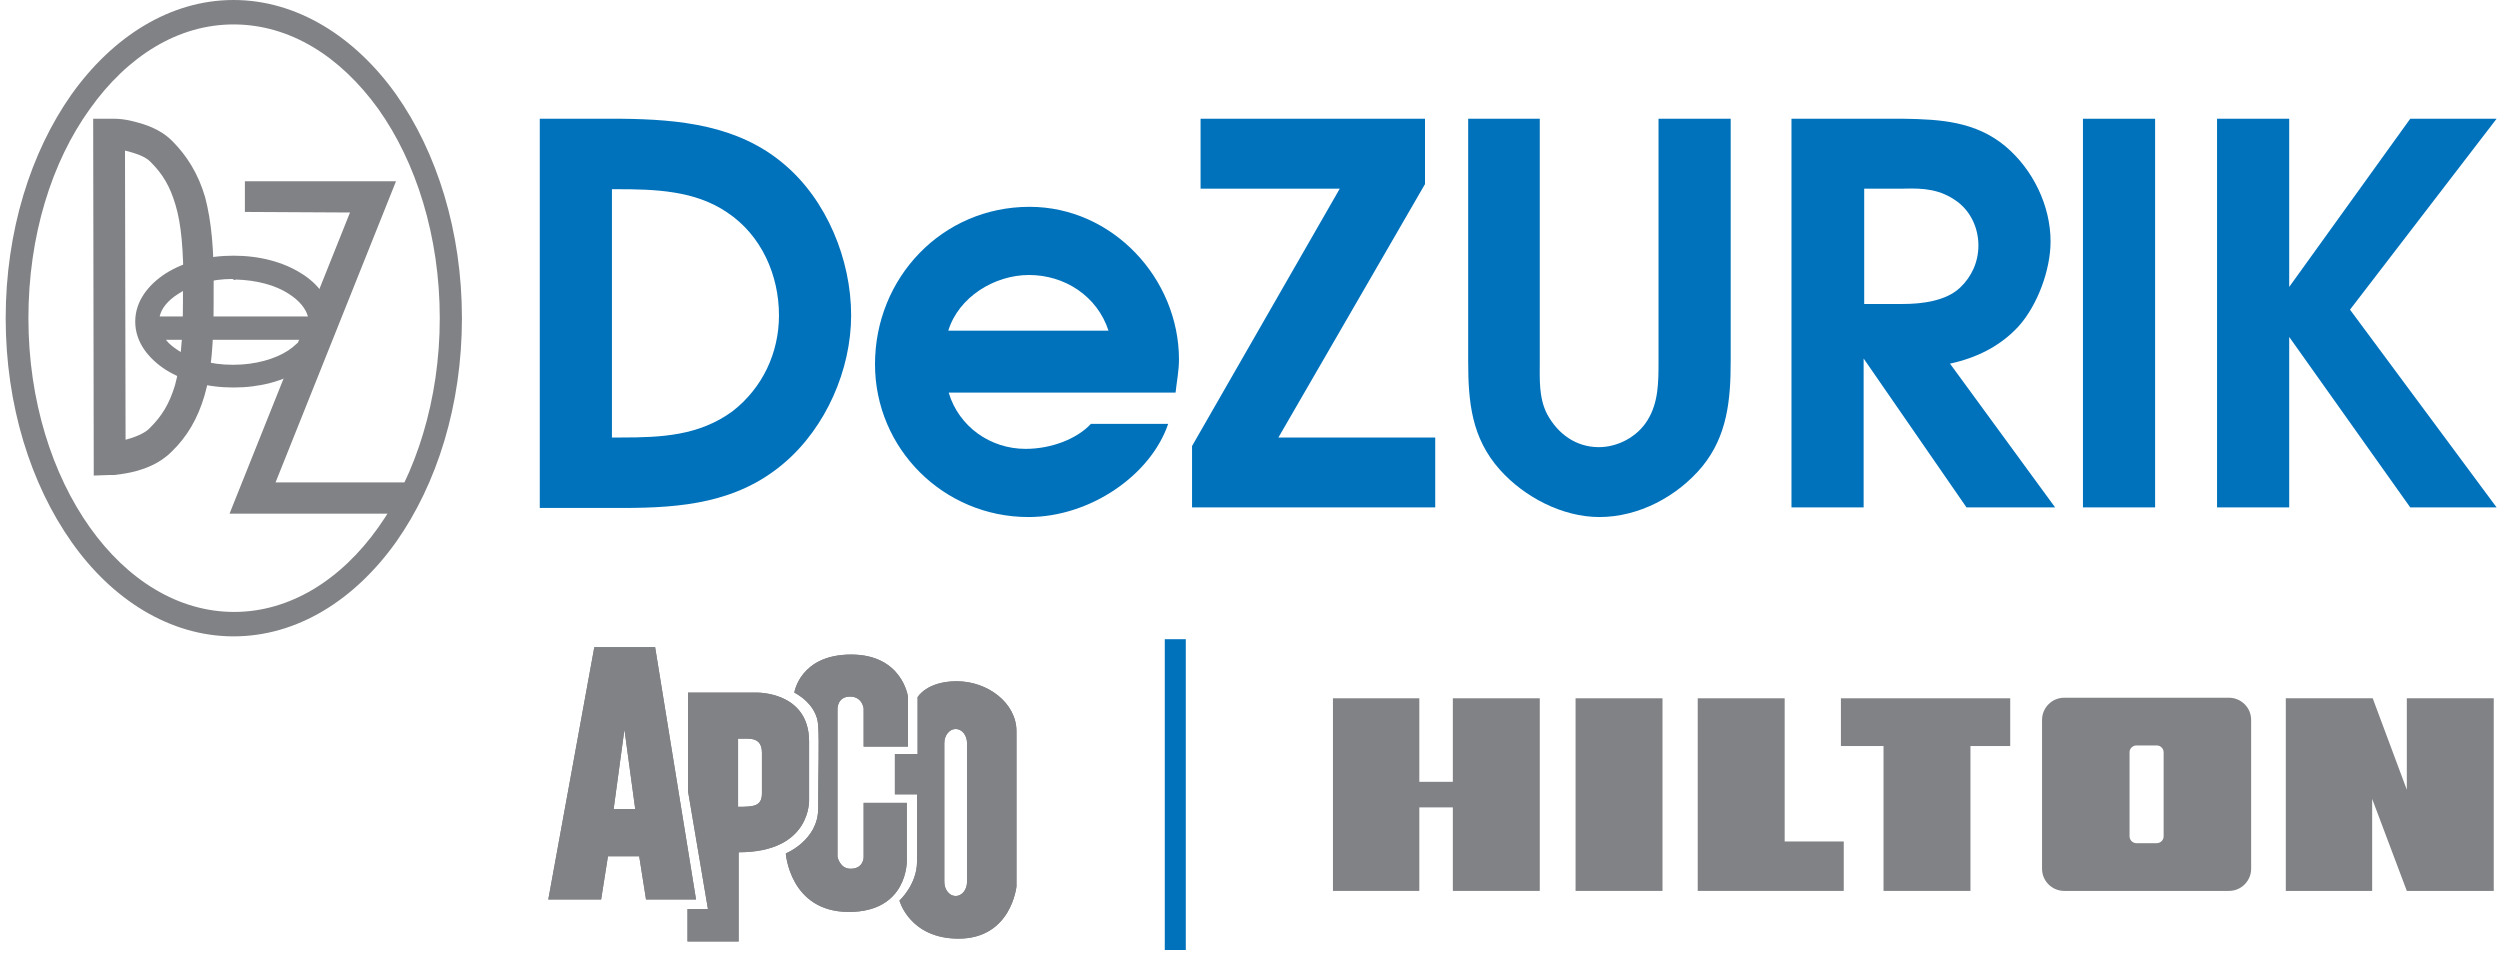 <?xml version="1.0" encoding="utf-8"?>
<!-- Generator: Adobe Illustrator 21.1.0, SVG Export Plug-In . SVG Version: 6.00 Build 0)  -->
<svg version="1.1" id="Layer_1" xmlns="http://www.w3.org/2000/svg" xmlns:xlink="http://www.w3.org/1999/xlink" x="0px" y="0px"
	 viewBox="0 0 440 168" style="enable-background:new 0 0 440 168;" xml:space="preserve">
<style type="text/css">
	.st0{fill:#808285;}
	.st1{fill:#0072BC;}
	.st2{fill-rule:evenodd;clip-rule:evenodd;fill:#808285;}
</style>
<g>
	<path class="st0" d="M53,48.1c-3.2-2-7.3-3.1-11.9-3.1c-4.6,0-8.7,1.1-11.9,3.1c-3.1,2-5.4,4.9-5.4,8.5c0,3.6,2.3,6.5,5.4,8.5
		c3.2,2,7.3,3.1,11.9,3.1c4.6,0,8.7-1.1,11.9-3.1c1.5-0.9,2.8-2.1,3.7-3.4l0.6-0.8l0.4-0.6h-5.2l-0.3,0.2c-0.4,0.4-0.9,0.8-1.5,1.2
		c-2.3,1.5-5.8,2.5-9.6,2.5c0,0,0,0-0.1,0c0,0,0,0-0.1,0c-3.8,0-7.2-1-9.5-2.5c-0.9-0.6-1.7-1.2-2.2-1.9H56v0h1.5h0.3l0.2-0.6
		c0.2-0.8,0.4-1.6,0.4-2.5C58.4,53,56.1,50,53,48.1z M40.9,49.1l0.2,0.1l0.2,0.1l0.2-0.1c3.7,0.1,7,1,9.3,2.5c1.9,1.2,3,2.6,3.4,4
		H28.1c0.3-1.4,1.4-2.8,3.3-4C33.8,50.1,37.2,49.1,40.9,49.1z"/>
	<path class="st0" d="M36.1,34.7L36.1,34.7c-1.2-4.1-3.2-7.3-5.8-9.9c-2.2-2.2-5-3-7.1-3.5c-1.2-0.3-2.3-0.4-3-0.4v0h-1l-2.8,0v0.4
		l0.1,61.9v0.1v0.4l2.8-0.1h0.4h0.4v0c0.7-0.1,1.8-0.2,3.1-0.5c2.1-0.5,4.8-1.4,7-3.6c2.7-2.6,4.6-5.8,5.8-9.9
		c1.2-4.1,1.6-9.2,1.6-16.3V51C37.7,44,37.2,38.9,36.1,34.7z M32.2,51l0,2.1c0,0,0,0.1,0,0.1c0,6.7-0.5,11.3-1.4,14.6
		c-1,3.3-2.3,5.4-4.4,7.5c-0.9,1-2.8,1.7-4.3,2.1l-0.1-50.9c1.6,0.4,3.6,1,4.5,2c2.1,2.1,3.4,4.2,4.4,7.6c1,3.3,1.4,7.9,1.4,14.6
		C32.2,50.9,32.2,51,32.2,51z"/>
	<polygon class="st0" points="48.5,84.9 69.7,31.9 43.1,31.9 43.1,37.3 61.6,37.4 40.4,90.4 41,90.4 72,90.4 72,84.9 	"/>
	<path class="st0" d="M41.1,112c-11.2,0-21.4-6.5-28.5-16.6l0,0C5.4,85.2,1,71.3,1,56l0,0c0-15.3,4.4-29.2,11.6-39.4l0,0
		C19.8,6.5,29.9,0,41.1,0l0,0c11.2,0,21.4,6.5,28.6,16.6l0,0C76.9,26.8,81.3,40.7,81.3,56l0,0h0c0,15.3-4.4,29.2-11.6,39.4l0,0
		C62.5,105.5,52.4,112,41.1,112L41.1,112L41.1,112L41.1,112z M15.8,19.2C9.1,28.5,5,41.5,5,56l0,0c0,14.5,4.2,27.5,10.8,36.8l0,0
		c6.6,9.3,15.6,14.9,25.4,14.9l0,0c9.8,0,18.8-5.6,25.4-14.9l0,0c6.6-9.3,10.8-22.4,10.8-36.8l0,0c0-14.5-4.2-27.5-10.8-36.8l0,0
		C59.9,9.9,51,4.3,41.1,4.3l0,0C31.3,4.3,22.4,9.9,15.8,19.2L15.8,19.2z"/>
	<g>
		<path class="st1" d="M95,20.9h14.3c10.2,0.1,20.6,1.1,28.7,8c7.5,6.3,11.8,16.8,11.8,26.6c0,9.5-4.4,19.7-11.8,26
			c-8.2,7-18,7.9-28.4,7.9H95V20.9z M109.3,77c7.1,0,13.7-0.3,19.6-4.6c5.3-4.1,8.2-10.3,8.2-16.9c0-7.1-3.1-14.1-9.1-18.1
			c-5.7-3.9-12.8-4.1-19.4-4.1h-0.9V77H109.3z"/>
		<path class="st1" d="M167,69.2c1.8,5.9,7.3,9.8,13.5,9.8c4.6,0,9.1-1.8,11.5-4.4h13.6C202.5,83.7,191.8,91,181,91
			c-14.9,0-27-12-27-26.9c0-15.2,11.8-27.7,27.2-27.7c14.6,0,26.3,12.6,26.3,26.9c0,1.9-0.4,3.9-0.6,5.8H167z M195.1,58.2
			c-2-6.1-7.7-9.8-14-9.8c-6.1,0-12.4,3.9-14.2,9.8H195.1z"/>
		<path class="st1" d="M235.8,33.2h-24.5V20.9h39.5v11.5L225,77h27.6v12.3h-42.8V78.5L235.8,33.2z"/>
		<path class="st1" d="M271,20.9v42.7c0,3.1-0.2,6.4,1.3,9.3c1.9,3.5,5.1,5.8,9.1,5.8c3.3,0,6.8-1.8,8.6-4.8
			c1.9-3.1,1.9-6.7,1.9-10.3V20.9h12.7v42.7c0,6.8-0.6,13.1-5,18.5c-4.4,5.3-11.2,8.9-18.1,8.9c-6.5,0-13.2-3.5-17.5-8.3
			c-5-5.6-5.6-11.9-5.6-19.1V20.9H271z"/>
		<path class="st1" d="M315.3,20.9h19.8c6.5,0.1,12.6,0.5,17.8,4.8c4.9,4.1,8,10.5,8,16.8c0,5-2.3,11.2-5.6,14.9
			c-3.3,3.6-7.5,5.6-12.1,6.6l18.5,25.3h-15.6L328,63.1v26.2h-12.7V20.9z M334.9,53.5c3.3,0,7.6-0.5,10.1-2.9c2-1.9,3.2-4.5,3.2-7.4
			c0-3-1.3-5.9-3.7-7.7c-3-2.2-5.9-2.4-9.4-2.3h-7v20.3H334.9z"/>
		<path class="st1" d="M366.6,20.9h12.7v68.4h-12.7V20.9z"/>
		<path class="st1" d="M390.2,20.9h12.7v29.6l21.3-29.6h15.2l-25.8,33.6l25.8,34.8h-15.2l-21.3-30v30h-12.7V20.9z"/>
	</g>
	<path class="st1" d="M208.7,112.5v54.7h-3.7v-54.7H208.7z"/>
	<g>
		<g>
			<g>
				<path class="st0" d="M139.8,121.9c0,0,1-6.7,10-6.7c9,0,10,7.4,10,7.4v8.8H152v-6.7c0,0-0.2-2.1-2.4-2.1c-2.2,0-2.2,2.1-2.2,2.1
					v26.1c0,0,0.4,2.1,2.3,2.1c2.3,0,2.3-2,2.3-2v-9.6h7.6v10.2c0,0,0.2,9-10.2,9c-10.4,0-11.1-10.3-11.1-10.3s5.7-2.3,5.7-7.9
					c0-6.9,0.2-11.5,0-14.6C143.8,123.8,139.8,121.9,139.8,121.9z"/>
				<path class="st0" d="M139.8,121.9c0,0,1-6.7,10-6.7c9,0,10,7.4,10,7.4v8.8H152v-6.7c0,0-0.2-2.1-2.4-2.1c-2.2,0-2.2,2.1-2.2,2.1
					v26.1c0,0,0.4,2.1,2.3,2.1c2.3,0,2.3-2,2.3-2v-9.6h7.6v10.2c0,0,0.2,9-10.2,9c-10.4,0-11.1-10.3-11.1-10.3s5.7-2.3,5.7-7.9
					c0-6.9,0.2-11.5,0-14.6C143.8,123.8,139.8,121.9,139.8,121.9z"/>
				<path class="st2" d="M122.5,158.3h-8.8l-1.2-7.6h-5.5l-1.2,7.6h-9.3l8.1-44.4h10.7L122.5,158.3 M111.8,142.4l-1.9-14l-1.9,14
					H111.8z"/>
				<path class="st0" d="M122.5,158.3h-8.8l-1.2-7.6h-5.5l-1.2,7.6h-9.3l8.1-44.4h10.7L122.5,158.3z M111.8,142.4l-1.9-14l-1.9,14
					H111.8z"/>
				<path class="st2" d="M121.1,121.9h12.1c0,0,9.2-0.2,9.2,8.6v10.2c0,0,0.5,9.3-12.4,9.3v15.7h-9V160h3.6l-3.5-20.7V121.9
					 M129.9,130v12c2.8,0,4.2-0.1,4.2-2.4v-7.1C134.1,129.4,131.5,130.1,129.9,130z"/>
				<path class="st0" d="M121.1,121.9h12.1c0,0,9.2-0.2,9.2,8.6v10.2c0,0,0.5,9.3-12.4,9.3v15.7h-9V160h3.6l-3.5-20.7V121.9z
					 M129.9,130v12c2.8,0,4.2-0.1,4.2-2.4v-7.1C134.1,129.4,131.5,130.1,129.9,130z"/>
				<path class="st2" d="M161.5,139.8h-4v-7.1h4v-10c0,0,1.6-2.8,6.9-2.8c5.4,0,10.5,3.8,10.5,8.8v27.3c0,0-0.9,9.2-10.2,9.2
					c-8.6,0-10.4-6.7-10.4-6.7s3.1-2.8,3.1-6.9V139.8 M168.2,128.3c-1.1,0-2,1.1-2,2.5v24.4c0,1.4,0.9,2.5,2,2.5s2-1.1,2-2.5v-24.4
					C170.2,129.4,169.3,128.3,168.2,128.3z"/>
				<path class="st0" d="M161.5,139.8h-4v-7.1h4v-10c0,0,1.6-2.8,6.9-2.8c5.4,0,10.5,3.8,10.5,8.8v27.3c0,0-0.9,9.2-10.2,9.2
					c-8.6,0-10.4-6.7-10.4-6.7s3.1-2.8,3.1-6.9V139.8z M168.2,128.3c-1.1,0-2,1.1-2,2.5v24.4c0,1.4,0.9,2.5,2,2.5s2-1.1,2-2.5v-24.4
					C170.2,129.4,169.3,128.3,168.2,128.3z"/>
			</g>
		</g>
	</g>
	<g>
		<polygon class="st0" points="255.7,122.9 255.7,137.6 249.8,137.6 249.8,122.9 234.6,122.9 234.6,156.8 249.8,156.8 249.8,142.1 
			255.7,142.1 255.7,156.8 271,156.8 271,122.9 		"/>
		<rect x="277.3" y="122.9" class="st0" width="15.3" height="33.9"/>
		<polygon class="st0" points="314.1,148.1 314.1,122.9 298.8,122.9 298.8,156.8 324.5,156.8 324.5,148.1 		"/>
		<polygon class="st0" points="353.8,122.9 324,122.9 324,131.3 331.5,131.3 331.5,156.8 346.8,156.8 346.8,131.3 353.8,131.3 		"/>
		<polygon class="st0" points="423.6,122.9 423.6,139 417.6,122.9 417.5,122.9 402.3,122.9 402.3,156.8 417.5,156.8 417.5,140.6 
			423.6,156.8 423.6,156.8 438.9,156.8 438.9,122.9 		"/>
		<path class="st0" d="M396.2,152.9c0,2.1-1.7,3.9-3.9,3.9h-29c-2.1,0-3.9-1.7-3.9-3.9v-26.2c0-2.1,1.7-3.9,3.9-3.9h29
			c2.1,0,3.9,1.7,3.9,3.9V152.9z M380.8,132.4c0-0.6-0.5-1.2-1.2-1.2H376c-0.6,0-1.2,0.5-1.2,1.2v14.8c0,0.6,0.5,1.2,1.2,1.2h3.6
			c0.6,0,1.2-0.5,1.2-1.2V132.4z"/>
	</g>
</g>
</svg>
